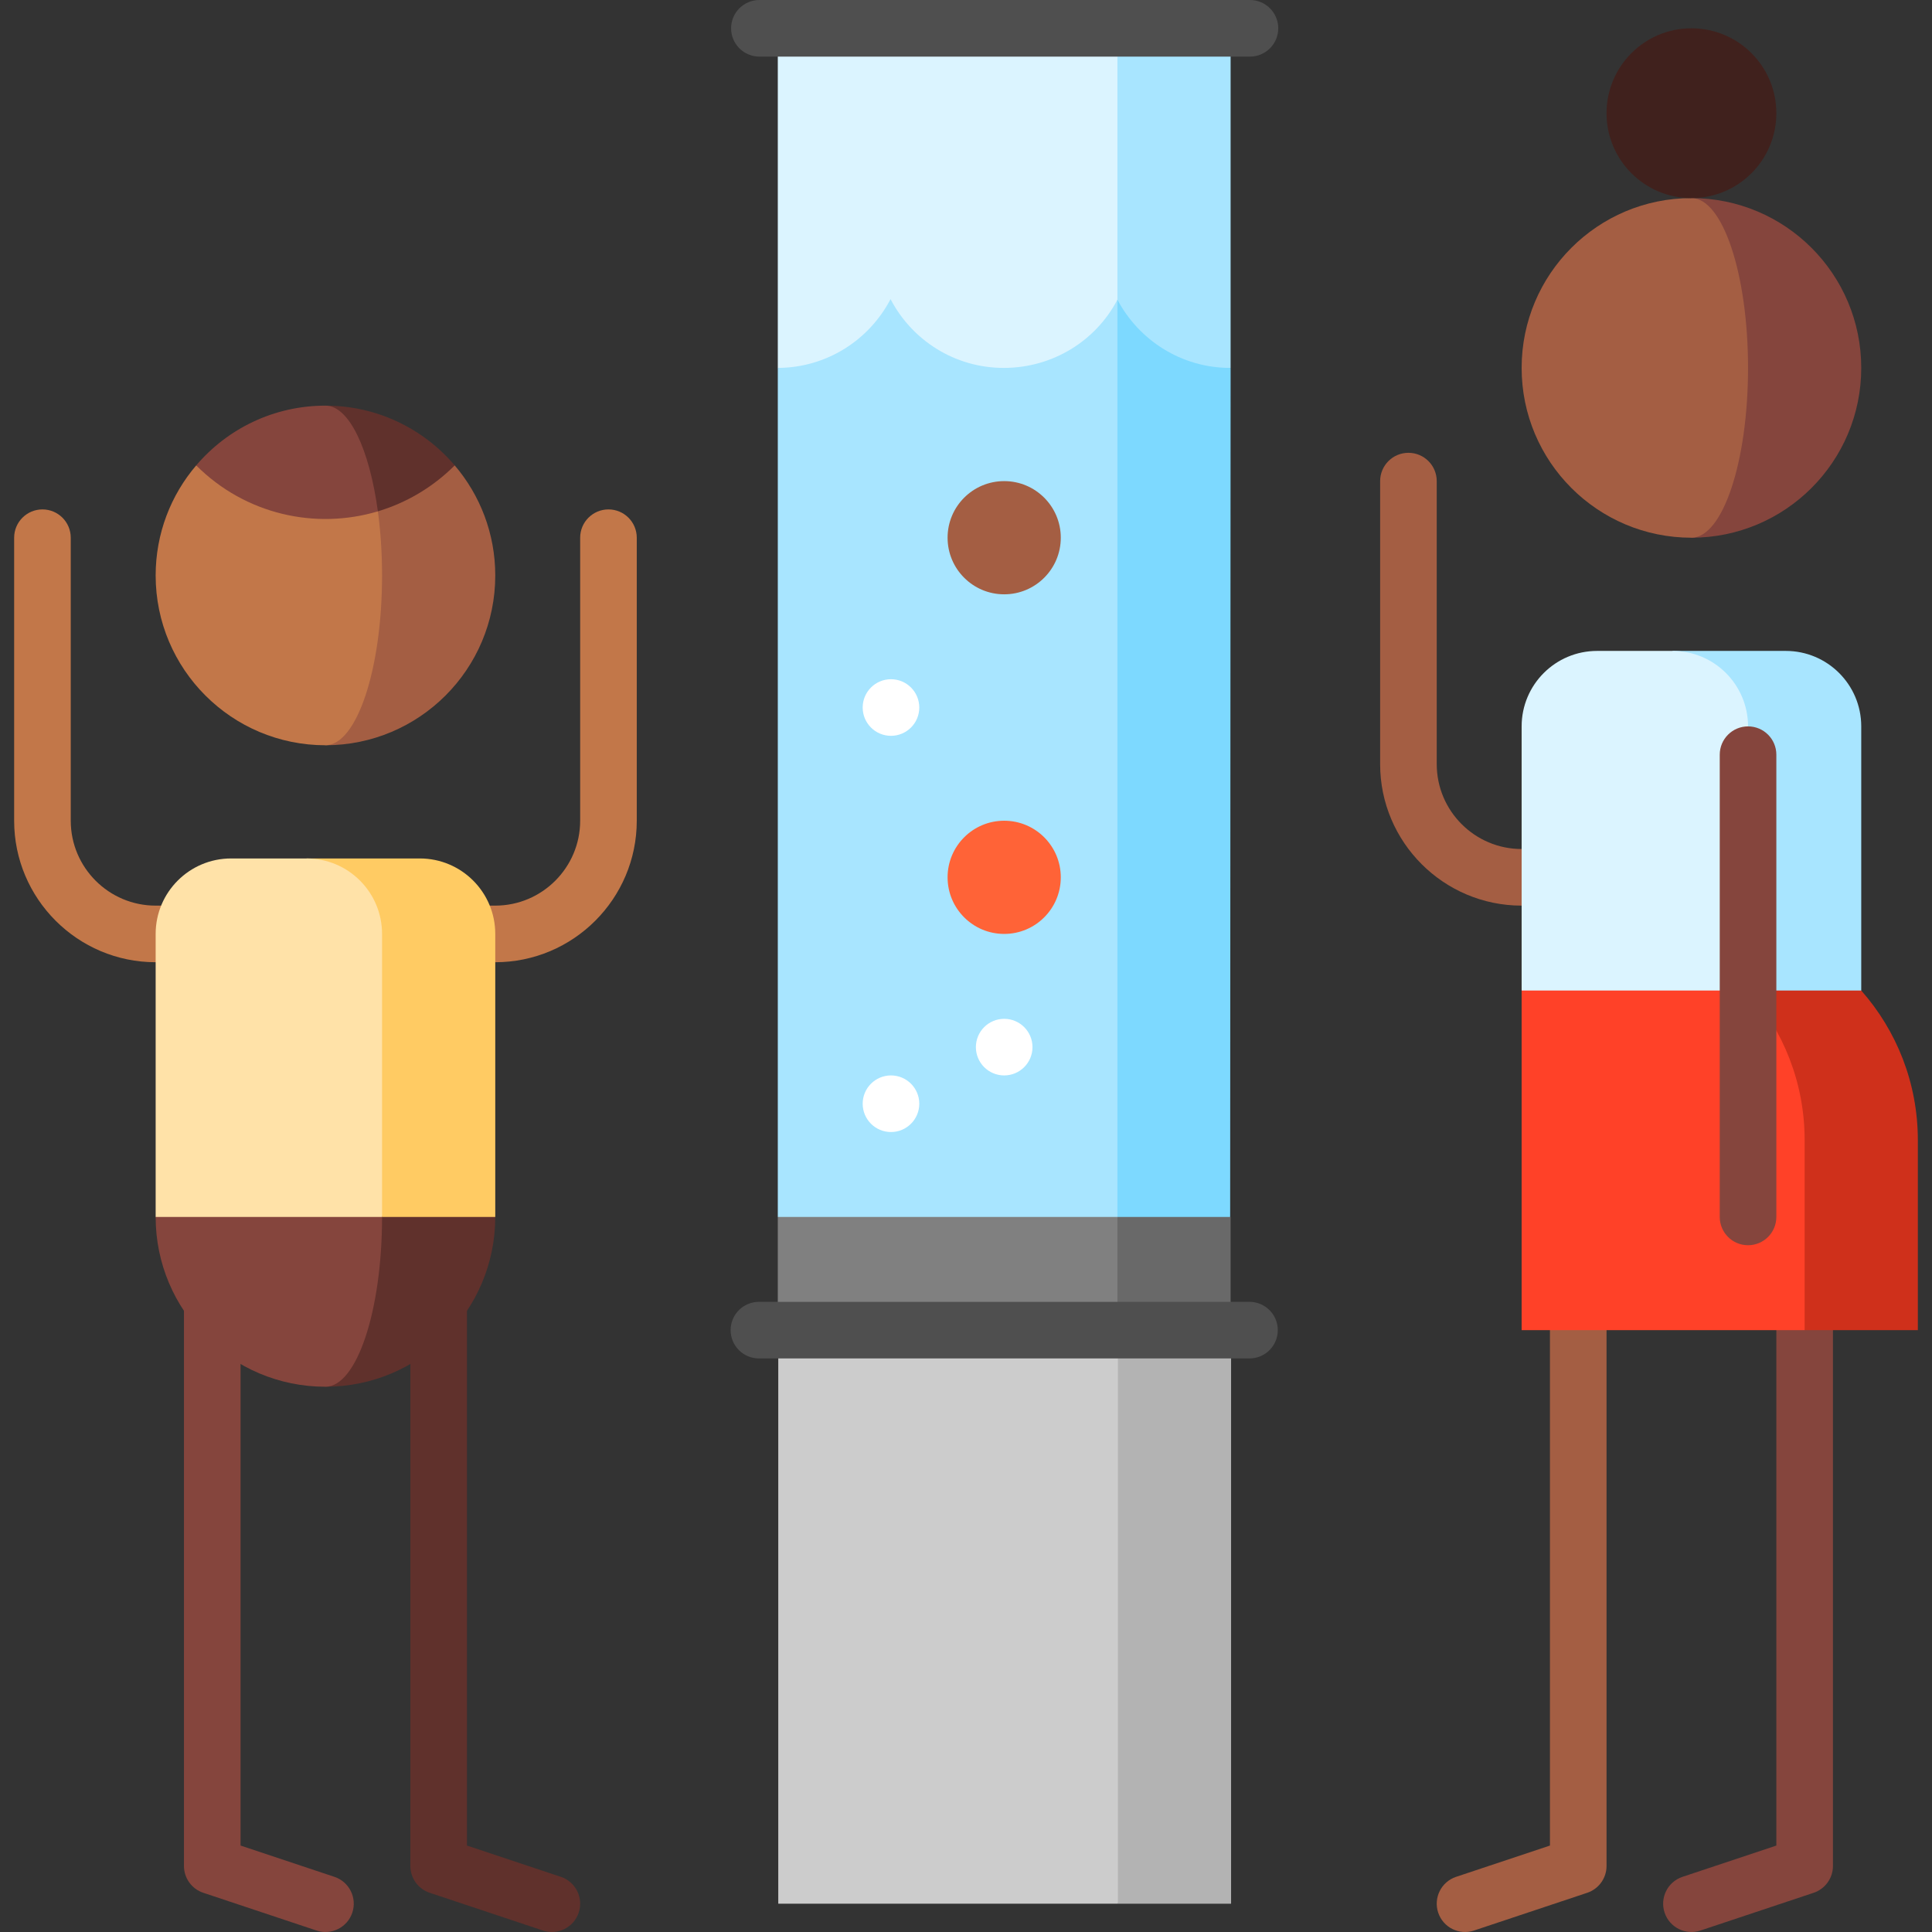 <svg xmlns="http://www.w3.org/2000/svg" xmlns:xlink="http://www.w3.org/1999/xlink" id="Capa_1" x="0px" y="0px" viewBox="0 0 512 512" style="enable-background:new 0 0 512 512;" xml:space="preserve"><rect x="0" y="0" width="512" height="512" fill="#333333" stroke="none"/><path style="fill:#60312C;" d="M123.75,292.504v196.588l24.872,8.29c3.93,1.31,6.053,5.557,4.743,9.487s-5.555,6.053-9.487,4.744 l-30-10c-3.062-1.021-5.128-3.887-5.128-7.115V292.504H123.75z"></path><path style="fill:#85453D;" d="M63.75,292.504v196.588l24.872,8.29c3.93,1.31,6.053,5.557,4.743,9.487s-5.555,6.053-9.487,4.744 l-30-10c-3.062-1.021-5.128-3.887-5.128-7.115V292.504H63.75z"></path><g>	<path style="fill:#C27749;" d="M161.25,135c-4.143,0-7.5,3.357-7.5,7.5v75c0,12.406-10.094,22.5-22.5,22.5h-45v15h45  c20.678,0,37.5-16.822,37.5-37.5v-75C168.75,138.357,165.393,135,161.25,135z"></path>	<path style="fill:#C27749;" d="M41.25,240c-12.406,0-22.5-10.094-22.5-22.5v-75c0-4.143-3.357-7.5-7.5-7.5s-7.5,3.357-7.5,7.5v75  c0,20.678,16.822,37.5,37.5,37.5h45v-15H41.25z"></path></g><path style="fill:#A8E5FF;" d="M326.125,7.5v90h-0.12c0.12,0-89.88,60-89.88,60l60-150H326.125z"></path><polygon style="fill:#DBF4FF;" points="206.125,7.5 206.125,97.5 296.125,157.5 296.125,7.5 "></polygon><path style="fill:#7DD9FF;" d="M326.005,97.5c-12.97,0-24.21-7.373-29.88-18.083l-60,303.083l89.88-60l0.12-225H326.005z"></path><path style="fill:#A8E5FF;" d="M266.005,97.5c-13.06,0-24.37-7.4-30-18.23c-5.62,10.8-16.88,18.18-29.88,18.23v225l90,60V79.417 C290.485,90.247,279.055,97.5,266.005,97.5z"></path><polygon style="fill:#696969;" points="326.125,322.5 326.125,352.5 326.005,352.5 266.125,382.5 296.125,322.5 326.005,322.5 "></polygon><polygon style="fill:#808080;" points="296.125,322.5 296.125,382.5 206.125,352.5 206.125,322.5 "></polygon><polygon style="fill:#B3B3B3;" points="296.25,352.5 266.25,428.5 296.25,504.5 326.25,504.5 326.25,352.5 "></polygon><rect x="206.25" y="352.5" style="fill:#CCCCCC;" width="90" height="152"></rect><path style="fill:#4F4F4F;" d="M331.125,360h-130c-4.143,0-7.5-3.357-7.5-7.5s3.357-7.5,7.5-7.5h130c4.143,0,7.5,3.357,7.5,7.5 S335.268,360,331.125,360z"></path><path style="fill:#A45E43;" d="M410.75,292.504v196.588l-24.872,8.29c-3.93,1.31-6.053,5.557-4.743,9.487s5.555,6.053,9.487,4.744 l30-10c3.062-1.021,5.128-3.887,5.128-7.115V292.504H410.75z"></path><path style="fill:#85453D;" d="M470.75,292.504v196.588l-24.872,8.29c-3.93,1.31-6.053,5.557-4.743,9.487s5.555,6.053,9.487,4.744 l30-10c3.062-1.021,5.128-3.887,5.128-7.115V292.504H470.75z"></path><path style="fill:#A45E43;" d="M403.25,225c-12.406,0-22.5-10.094-22.5-22.5v-75c0-4.143-3.357-7.5-7.5-7.5s-7.5,3.357-7.5,7.5v75 c0,20.678,16.822,37.5,37.5,37.5h45v-15H403.25z"></path><path style="fill:#85453D;" d="M448.25,52.5v90c24.853,0,45-20.147,45-45S473.103,52.5,448.25,52.5z"></path><path style="fill:#A45E43;" d="M463.25,97.5c0-24.853-6.716-45-15-45c-24.853,0-45,20.147-45,45s20.147,45,45,45 C456.534,142.5,463.25,122.353,463.25,97.5z"></path><circle style="fill:#40211D;" cx="448.25" cy="30" r="22.5"></circle><path style="fill:#A8E5FF;" d="M473.25,172.5h-30v120l50-30v-70C493.25,181.454,484.296,172.5,473.25,172.5z"></path><path style="fill:#DBF4FF;" d="M443.25,172.5h-20c-11.046,0-20,8.954-20,20v70l60,30v-100 C463.25,181.454,454.296,172.5,443.25,172.5z"></path><path style="fill:#CF301B;" d="M493.25,262.5h-30l15,90h30v-50.335C508.25,286.954,502.579,273.075,493.25,262.5z"></path><path style="fill:#FF4128;" d="M463.25,262.5h-60v90h75v-50.335C478.25,286.954,472.579,273.075,463.25,262.5z"></path><path style="fill:#85453D;" d="M463.25,330c-4.143,0-7.5-3.357-7.5-7.5V200c0-4.143,3.357-7.5,7.5-7.5s7.5,3.357,7.5,7.5v122.5 C470.75,326.643,467.393,330,463.25,330z"></path><path style="fill:#A45E43;" d="M120.505,123.335c0.01-0.01-34.255-0.005-34.255-0.005v74.17c24.85,0,45-20.15,45-45 C131.25,141.38,127.205,131.185,120.505,123.335z"></path><path style="fill:#C27749;" d="M100.14,135.51l-48.145-12.175c-6.7,7.85-10.745,18.045-10.745,29.165c0,24.85,20.15,45,45,45 c8.28,0,15-20.15,15-45C101.25,146.49,100.86,140.75,100.14,135.51z"></path><path style="fill:#60312C;" d="M86.25,107.5l13.89,28.01c7.45-2.23,14.475-6.295,20.365-12.175 C112.255,113.645,99.97,107.5,86.25,107.5z"></path><path style="fill:#85453D;" d="M86.25,107.5c-13.72,0-26.005,6.145-34.255,15.835c13.04,13.04,31.645,17.105,48.145,12.175 C97.91,119.08,92.53,107.5,86.25,107.5z"></path><path style="fill:#60312C;" d="M86.25,277.5v90c24.853,0,45-20.147,45-45L86.25,277.5z"></path><path style="fill:#85453D;" d="M101.25,322.5l-15-45l-45,45c0,24.853,20.147,45,45,45C94.534,367.5,101.25,347.353,101.25,322.5z"></path><path style="fill:#FFCB63;" d="M111.25,227.5h-30l20,95h30v-75C131.25,236.454,122.296,227.5,111.25,227.5z"></path><path style="fill:#FFE2A8;" d="M81.25,227.5h-20c-11.046,0-20,8.954-20,20v75h60v-75C101.25,236.454,92.296,227.5,81.25,227.5z"></path><path style="fill:#4F4F4F;" d="M331.25,15h-130c-4.143,0-7.5-3.357-7.5-7.5s3.357-7.5,7.5-7.5h130c4.143,0,7.5,3.357,7.5,7.5 S335.393,15,331.25,15z"></path><circle style="fill:#A45E43;" cx="266.12" cy="142.5" r="15"></circle><circle style="fill:#FF6337;" cx="266.12" cy="232.5" r="15"></circle><g>	<circle style="fill:#FFFFFF;" cx="236.12" cy="187.5" r="7.5"></circle>	<circle style="fill:#FFFFFF;" cx="266.12" cy="277.5" r="7.5"></circle>	<circle style="fill:#FFFFFF;" cx="236.12" cy="292.5" r="7.5"></circle></g><g></g><g></g><g></g><g></g><g></g><g></g><g></g><g></g><g></g><g></g><g></g><g></g><g></g><g></g><g></g></svg>